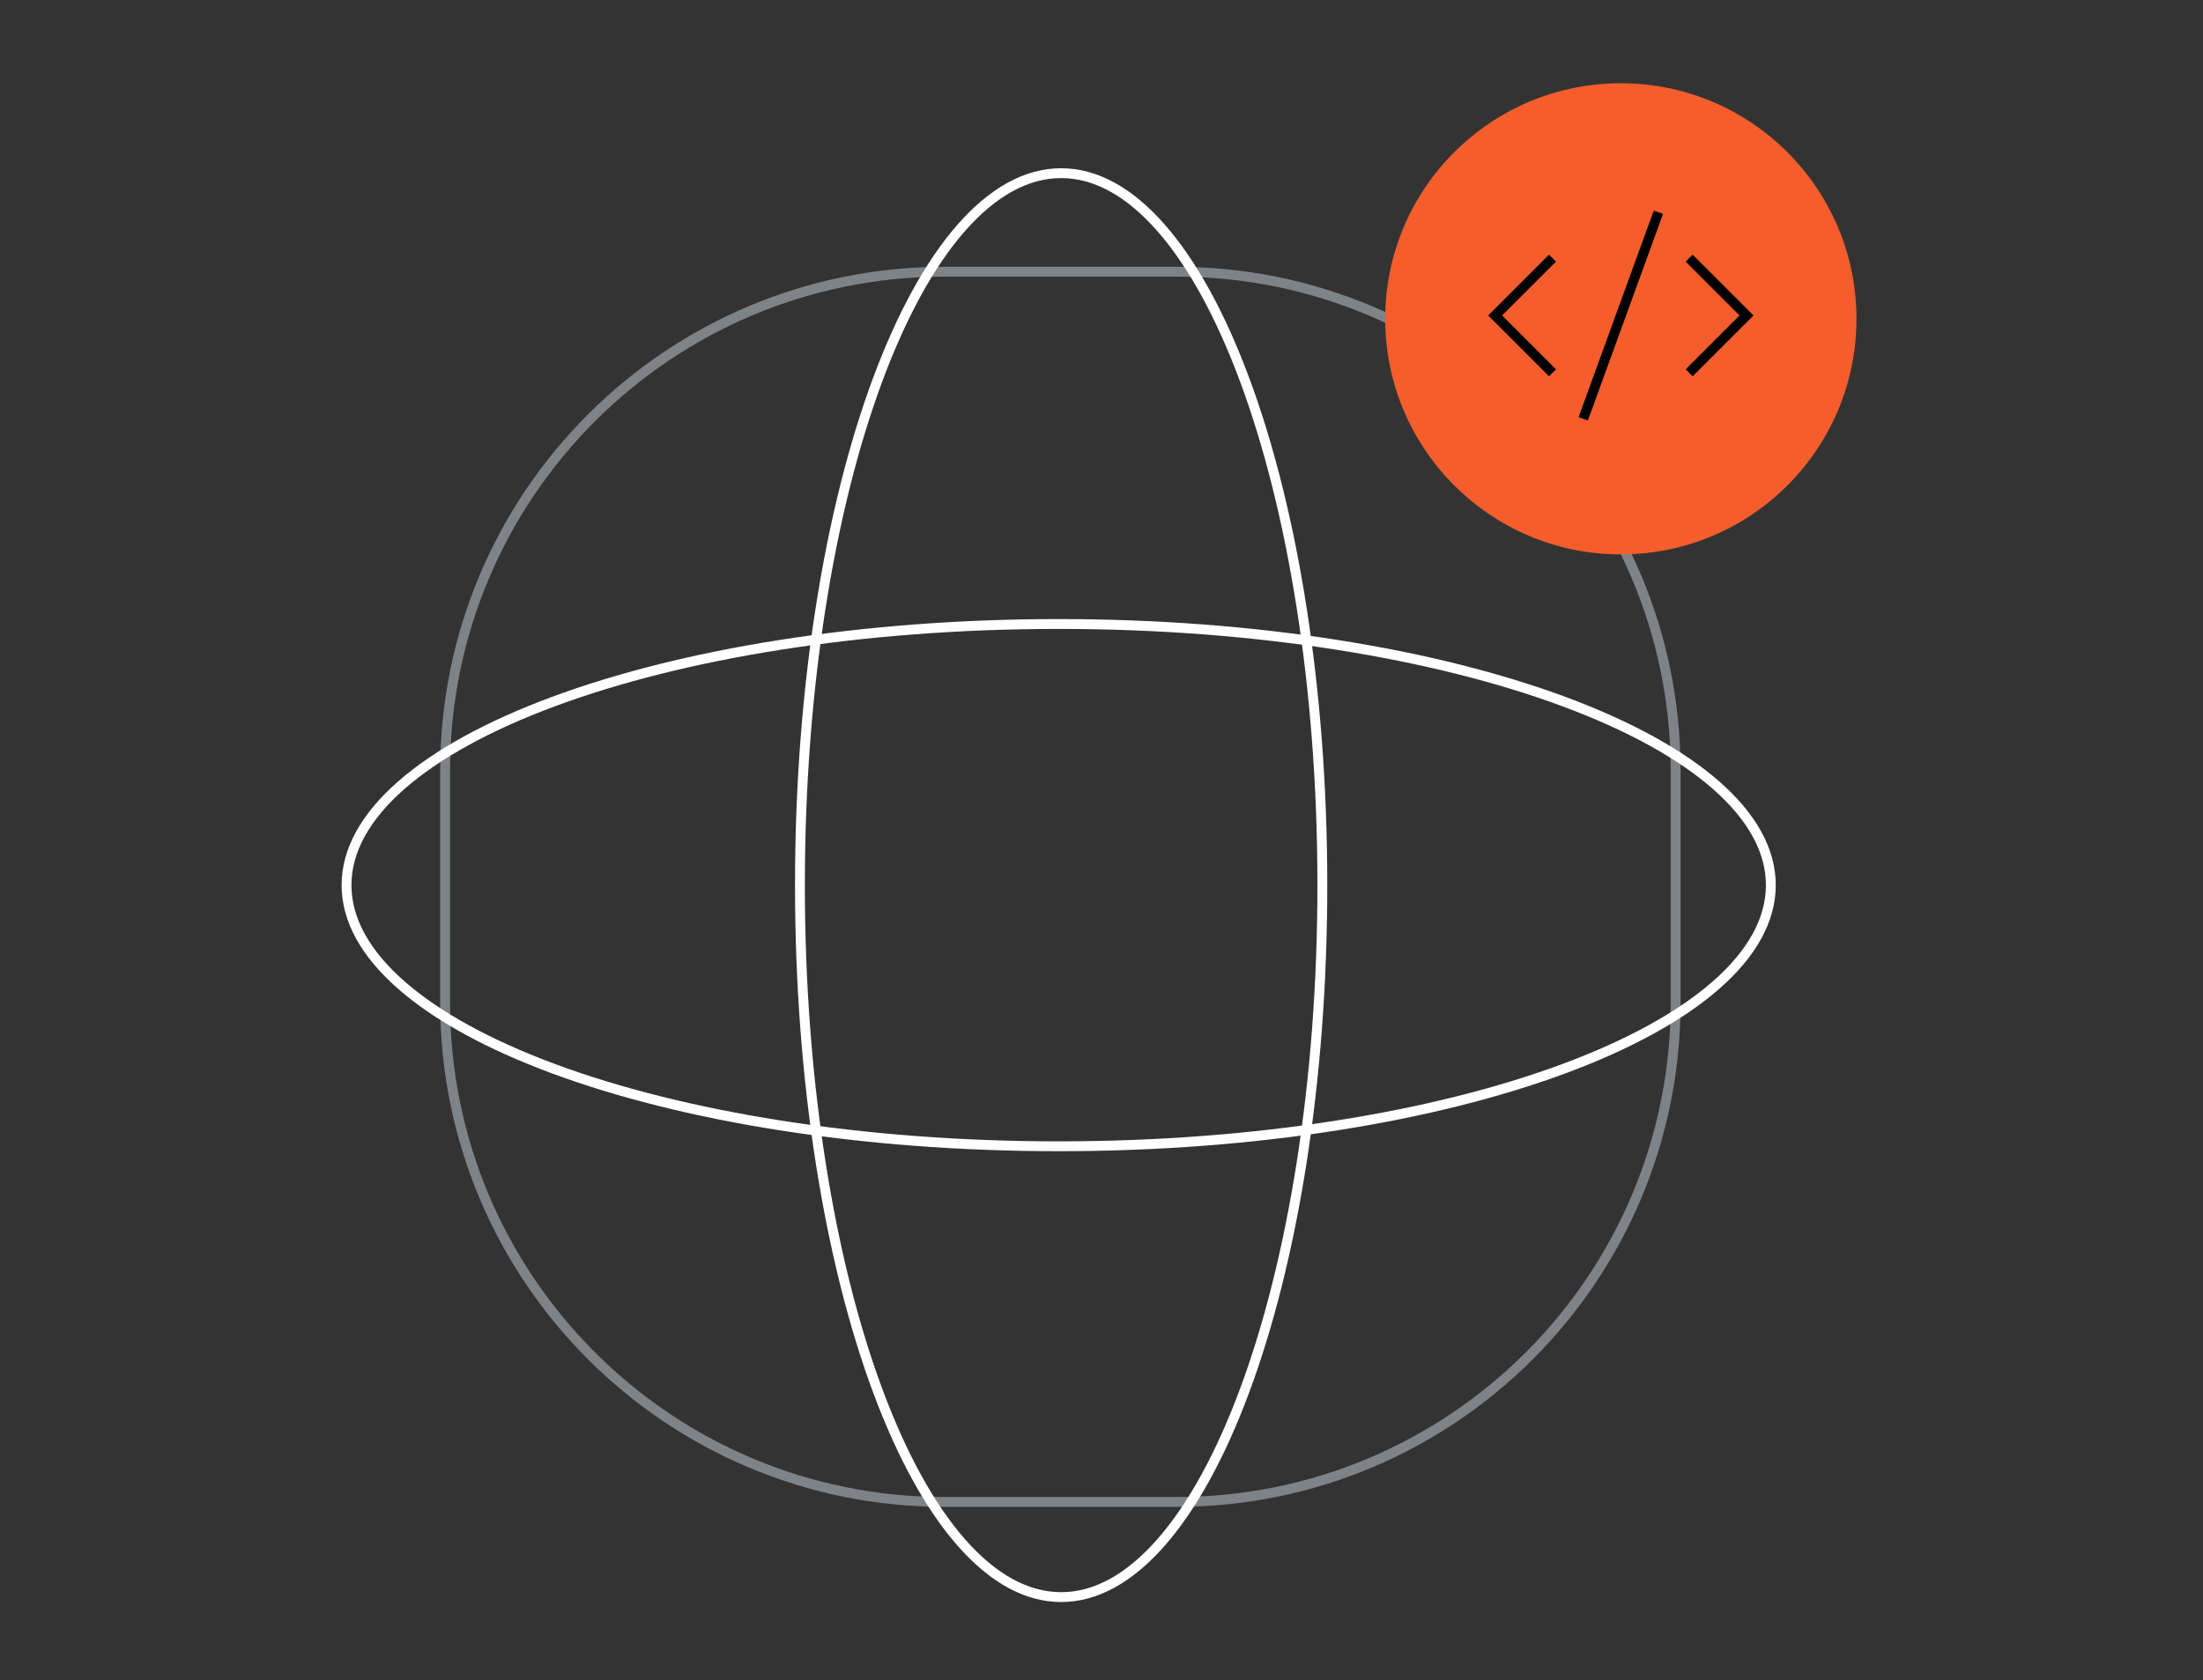 <svg width="447" height="341" viewBox="0 0 447 341" fill="none" xmlns="http://www.w3.org/2000/svg">
<rect x="0" y="0" width="447" height="341" fill="#333333" stroke="none"/>
<path d="M238.669 55.145H191.645C135.68 55.145 90.312 100.513 90.312 156.478V203.502C90.312 259.466 135.68 304.833 191.645 304.833H238.669C294.633 304.833 340 259.466 340 203.502V156.478C340 100.513 294.633 55.145 238.669 55.145Z" stroke="#7D8387" stroke-width="2" stroke-miterlimit="10"/>
<path d="M328.875 112.521C355.281 112.521 376.688 91.114 376.688 64.708C376.688 38.302 355.281 16.895 328.875 16.895C302.469 16.895 281.062 38.302 281.062 64.708C281.062 91.114 302.469 112.521 328.875 112.521Z" fill="#F55D2D"/>
<mask id="mask0_3110_7763" style="mask-type:luminance" maskUnits="userSpaceOnUse" x="300" y="42" width="58" height="46">
<path d="M357.562 42.395H300.188V87.02H357.562V42.395Z" fill="white"/>
</mask>
<g mask="url(#mask0_3110_7763)">
<path d="M314.304 53.096L303.375 64.024L314.304 74.953" stroke="black" stroke-width="2" stroke-miterlimit="10" stroke-linecap="square"/>
<path d="M343.447 53.096L354.375 64.024L343.447 74.953" stroke="black" stroke-width="2" stroke-miterlimit="10" stroke-linecap="square"/>
<path d="M321.59 84.061L336.162 43.989" stroke="black" stroke-width="2" stroke-miterlimit="10" stroke-linecap="square"/>
</g>
<path d="M268.312 179.646C268.312 219.738 262.28 255.989 252.559 282.182C247.697 295.282 241.932 305.814 235.581 313.052C229.228 320.293 222.376 324.146 215.312 324.146C208.249 324.146 201.397 320.293 195.044 313.052C188.693 305.814 182.928 295.282 178.066 282.182C168.345 255.989 162.312 219.738 162.312 179.646C162.312 139.554 168.345 103.302 178.066 77.109C182.928 64.009 188.693 53.477 195.044 46.239C201.397 38.999 208.249 35.145 215.312 35.145C222.376 35.145 229.228 38.999 235.581 46.239C241.932 53.477 247.697 64.009 252.559 77.109C262.28 103.302 268.312 139.554 268.312 179.646Z" stroke="white" stroke-width="2"/>
<path d="M214.812 126.646C254.904 126.646 291.156 132.679 317.349 142.4C330.449 147.262 340.981 153.027 348.219 159.378C355.46 165.731 359.312 172.583 359.312 179.646C359.312 186.709 355.46 193.561 348.219 199.914C340.981 206.265 330.449 212.03 317.349 216.892C291.156 226.613 254.904 232.646 214.812 232.646C174.721 232.646 138.469 226.613 112.276 216.892C99.176 212.03 88.644 206.265 81.406 199.914C74.166 193.561 70.312 186.709 70.312 179.646C70.312 172.583 74.166 165.731 81.406 159.378C88.644 153.027 99.176 147.262 112.276 142.4C138.469 132.679 174.721 126.646 214.812 126.646Z" stroke="white" stroke-width="2"/>
</svg>
